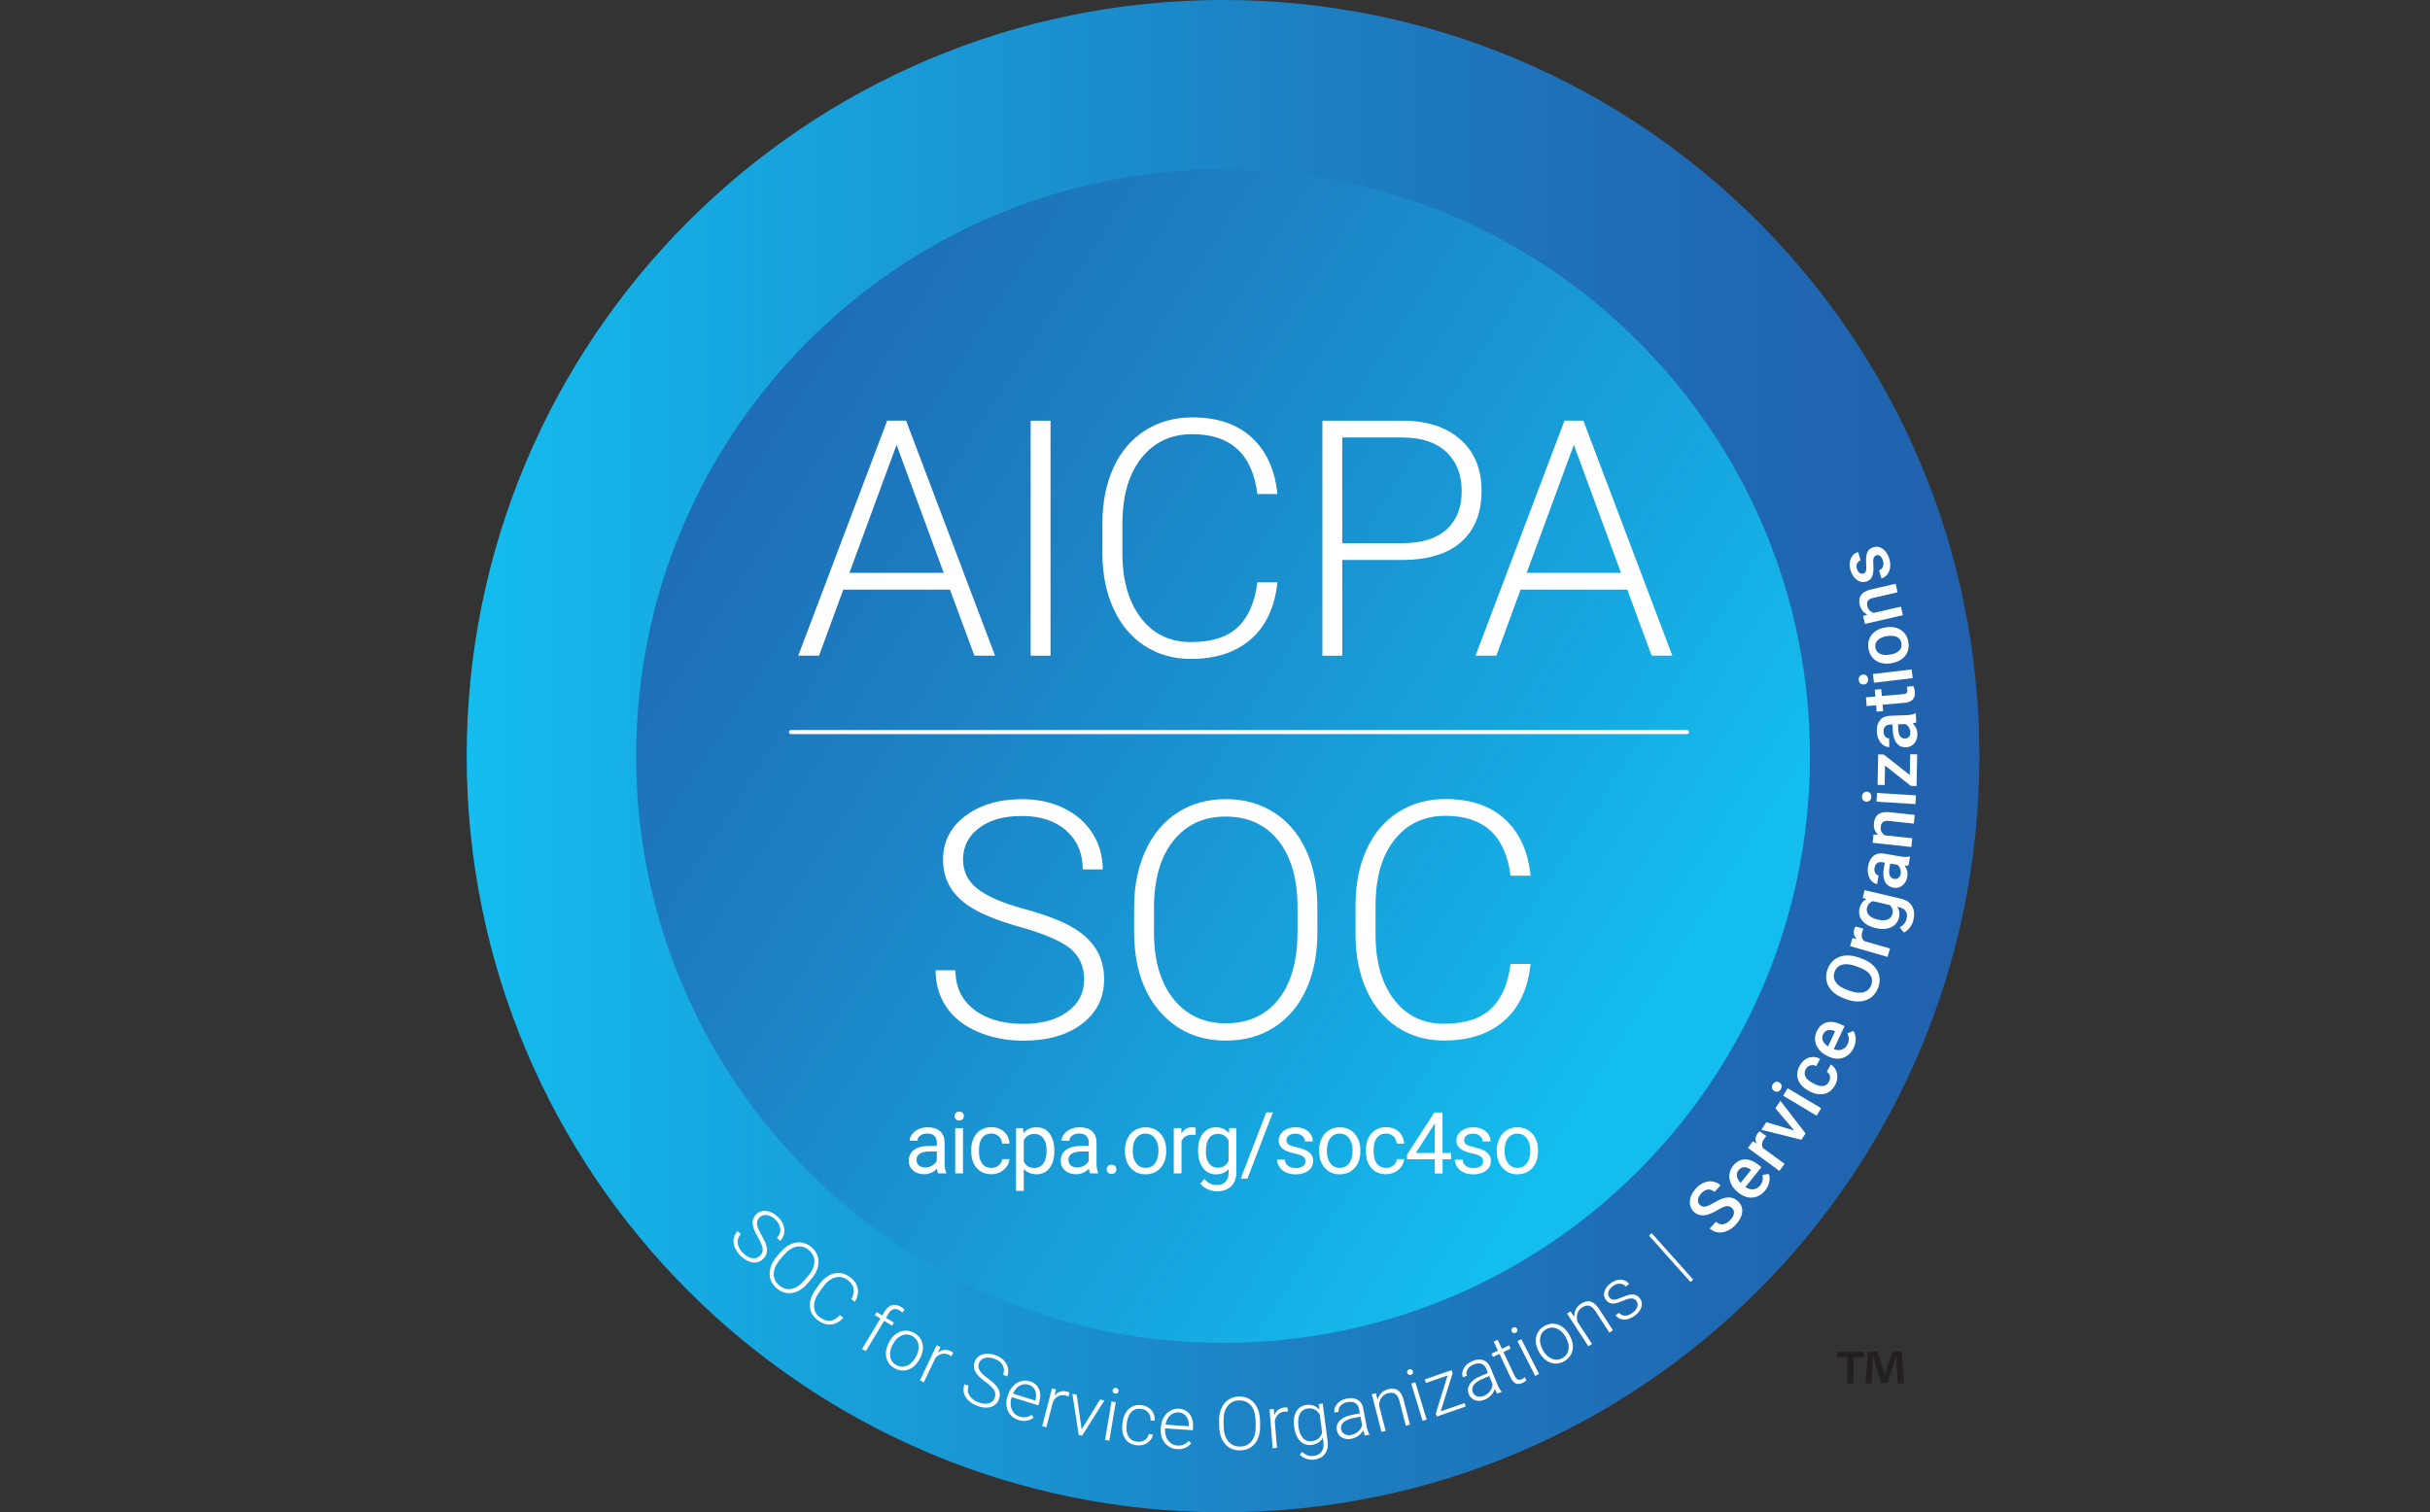 <svg width="151" height="94" viewBox="0 0 151 94" fill="none" xmlns="http://www.w3.org/2000/svg">
<rect x="0" y="0" width="151" height="94" fill="#333333" stroke="none"/>
<g clip-path="url(#clip0_556_1815)">
<path d="M76 94C101.957 94 123 72.957 123 47C123 21.043 101.957 0 76 0C50.043 0 29 21.043 29 47C29 72.957 50.043 94 76 94Z" fill="url(#paint0_linear_556_1815)"/>
<path d="M76 83.471C96.142 83.471 112.471 67.142 112.471 47C112.471 26.858 96.142 10.529 76 10.529C55.858 10.529 39.529 26.858 39.529 47C39.529 67.142 55.858 83.471 76 83.471Z" fill="url(#paint1_linear_556_1815)"/>
<path d="M47.23 78.051C47.356 77.922 47.41 77.774 47.392 77.61C47.373 77.445 47.276 77.214 47.101 76.909C46.923 76.608 46.818 76.363 46.785 76.174C46.737 75.907 46.802 75.681 46.979 75.495C47.152 75.315 47.367 75.242 47.623 75.272C47.879 75.301 48.121 75.428 48.35 75.651C48.507 75.802 48.617 75.967 48.682 76.144C48.746 76.322 48.76 76.5 48.725 76.672C48.69 76.845 48.606 76.998 48.48 77.13L48.28 76.936C48.437 76.775 48.504 76.594 48.49 76.392C48.474 76.19 48.375 75.999 48.191 75.819C48.011 75.646 47.831 75.546 47.647 75.525C47.464 75.503 47.311 75.555 47.184 75.684C47.068 75.802 47.023 75.948 47.044 76.115C47.066 76.282 47.154 76.497 47.311 76.758C47.464 77.02 47.567 77.233 47.615 77.4C47.664 77.567 47.674 77.717 47.645 77.858C47.615 77.998 47.545 78.124 47.432 78.24C47.254 78.426 47.036 78.501 46.78 78.469C46.524 78.437 46.276 78.305 46.034 78.073C45.87 77.914 45.746 77.736 45.665 77.545C45.584 77.354 45.56 77.168 45.59 76.993C45.622 76.818 45.703 76.662 45.835 76.524L46.034 76.715C45.875 76.88 45.81 77.071 45.84 77.287C45.872 77.502 45.988 77.707 46.193 77.906C46.376 78.081 46.562 78.183 46.748 78.21C46.936 78.237 47.095 78.183 47.225 78.051H47.23Z" fill="white"/>
<path d="M50.204 79.751C50.01 79.98 49.802 80.15 49.576 80.257C49.35 80.365 49.126 80.403 48.9 80.373C48.674 80.344 48.464 80.247 48.27 80.085C47.979 79.84 47.831 79.538 47.825 79.18C47.82 78.822 47.968 78.463 48.264 78.111L48.48 77.852C48.671 77.626 48.881 77.456 49.108 77.348C49.334 77.241 49.563 77.2 49.789 77.23C50.015 77.26 50.225 77.354 50.416 77.515C50.608 77.677 50.74 77.866 50.81 78.081C50.88 78.296 50.883 78.523 50.821 78.76C50.759 78.997 50.635 79.228 50.452 79.452L50.201 79.751H50.204ZM50.22 79.304C50.473 79.002 50.602 78.711 50.608 78.426C50.616 78.14 50.5 77.901 50.263 77.701C50.031 77.507 49.776 77.437 49.493 77.491C49.212 77.548 48.943 77.728 48.685 78.033L48.466 78.294C48.219 78.59 48.089 78.881 48.081 79.169C48.073 79.457 48.186 79.7 48.423 79.899C48.663 80.099 48.922 80.171 49.196 80.112C49.474 80.053 49.74 79.872 49.996 79.565L50.217 79.301L50.22 79.304Z" fill="white"/>
<path d="M52.407 81.903C52.175 82.159 51.922 82.302 51.648 82.326C51.373 82.353 51.093 82.264 50.813 82.062C50.616 81.922 50.479 81.747 50.398 81.54C50.317 81.332 50.301 81.109 50.349 80.872C50.398 80.635 50.503 80.397 50.67 80.166L50.918 79.824C51.087 79.59 51.279 79.409 51.491 79.288C51.704 79.167 51.925 79.11 52.149 79.124C52.375 79.137 52.588 79.215 52.79 79.361C53.072 79.565 53.242 79.802 53.296 80.074C53.35 80.346 53.293 80.624 53.126 80.915L52.9 80.753C53.169 80.263 53.086 79.864 52.655 79.552C52.415 79.379 52.159 79.331 51.887 79.409C51.615 79.487 51.365 79.681 51.139 79.999L50.904 80.322C50.683 80.626 50.578 80.92 50.586 81.203C50.594 81.486 50.716 81.709 50.953 81.882C51.187 82.051 51.403 82.121 51.602 82.094C51.801 82.067 51.995 81.952 52.184 81.75L52.41 81.911L52.407 81.903Z" fill="white"/>
<path d="M53.571 83.84L54.707 81.954L54.365 81.747L54.478 81.558L54.82 81.766L54.971 81.515C55.1 81.302 55.251 81.173 55.429 81.125C55.607 81.076 55.79 81.111 55.984 81.227C56.07 81.278 56.146 81.34 56.208 81.408L56.076 81.588C56.022 81.534 55.957 81.486 55.882 81.44C55.755 81.365 55.634 81.343 55.515 81.381C55.397 81.418 55.294 81.507 55.208 81.653L55.052 81.911L55.548 82.21L55.434 82.399L54.939 82.1L53.802 83.985L53.573 83.845L53.571 83.84Z" fill="white"/>
<path d="M55.26 83.403C55.37 83.199 55.507 83.034 55.677 82.913C55.844 82.792 56.027 82.725 56.221 82.711C56.415 82.698 56.604 82.741 56.789 82.841C57.072 82.994 57.25 83.215 57.32 83.511C57.39 83.805 57.336 84.117 57.158 84.446L57.132 84.494C57.021 84.702 56.881 84.866 56.714 84.987C56.547 85.109 56.367 85.176 56.173 85.189C55.979 85.2 55.79 85.157 55.607 85.057C55.324 84.906 55.149 84.683 55.079 84.389C55.009 84.096 55.063 83.783 55.238 83.455L55.262 83.406L55.26 83.403ZM55.462 83.595C55.324 83.851 55.278 84.096 55.322 84.33C55.365 84.564 55.494 84.74 55.709 84.855C55.922 84.969 56.138 84.979 56.358 84.888C56.579 84.796 56.76 84.616 56.905 84.346L56.929 84.3C57.018 84.139 57.067 83.972 57.08 83.805C57.094 83.638 57.064 83.487 56.994 83.352C56.924 83.22 56.819 83.115 56.679 83.04C56.469 82.927 56.254 82.916 56.033 83.01C55.812 83.105 55.629 83.285 55.486 83.552L55.462 83.595Z" fill="white"/>
<path d="M59.119 84.303C59.074 84.268 59.02 84.239 58.963 84.212C58.812 84.139 58.664 84.123 58.519 84.155C58.373 84.19 58.241 84.276 58.12 84.416L57.406 85.919L57.166 85.806L58.203 83.616L58.441 83.729L58.279 84.08C58.529 83.88 58.796 83.851 59.079 83.983C59.146 84.015 59.195 84.05 59.227 84.085L59.117 84.303H59.119Z" fill="white"/>
<path d="M61.805 86.892C61.869 86.722 61.861 86.566 61.781 86.423C61.7 86.28 61.517 86.102 61.236 85.895C60.956 85.688 60.762 85.502 60.657 85.343C60.507 85.117 60.477 84.882 60.568 84.642C60.657 84.411 60.824 84.257 61.072 84.185C61.32 84.112 61.592 84.133 61.891 84.247C62.093 84.325 62.26 84.432 62.389 84.57C62.519 84.71 62.602 84.863 62.637 85.038C62.672 85.211 62.656 85.383 62.591 85.556L62.333 85.456C62.411 85.249 62.406 85.052 62.311 84.871C62.217 84.691 62.05 84.554 61.81 84.465C61.578 84.376 61.371 84.357 61.193 84.408C61.016 84.459 60.894 84.57 60.832 84.737C60.773 84.893 60.787 85.041 60.876 85.187C60.962 85.332 61.129 85.494 61.374 85.671C61.619 85.849 61.797 86.005 61.907 86.14C62.018 86.275 62.088 86.409 62.114 86.55C62.142 86.69 62.128 86.832 62.071 86.986C61.98 87.226 61.81 87.382 61.565 87.455C61.317 87.527 61.037 87.503 60.725 87.385C60.509 87.304 60.326 87.191 60.178 87.045C60.027 86.9 59.933 86.741 59.892 86.568C59.852 86.396 59.865 86.218 59.933 86.04L60.191 86.138C60.111 86.353 60.127 86.552 60.24 86.738C60.353 86.924 60.541 87.067 60.808 87.169C61.045 87.258 61.255 87.279 61.438 87.228C61.622 87.177 61.745 87.067 61.813 86.894L61.805 86.892Z" fill="white"/>
<path d="M63.286 88.265C63.09 88.204 62.928 88.101 62.799 87.956C62.669 87.81 62.589 87.635 62.554 87.436C62.519 87.234 62.535 87.026 62.602 86.811L62.632 86.719C62.702 86.496 62.807 86.31 62.947 86.159C63.087 86.008 63.251 85.906 63.437 85.852C63.623 85.798 63.806 85.798 63.984 85.852C64.264 85.938 64.458 86.105 64.563 86.348C64.668 86.59 64.668 86.878 64.566 87.21L64.52 87.352L62.869 86.841L62.853 86.889C62.772 87.15 62.78 87.393 62.874 87.614C62.971 87.834 63.133 87.98 63.362 88.053C63.499 88.096 63.628 88.106 63.747 88.09C63.865 88.074 63.987 88.023 64.108 87.939L64.229 88.112C63.957 88.325 63.642 88.376 63.284 88.265H63.286ZM63.917 86.07C63.725 86.011 63.539 86.03 63.364 86.132C63.189 86.232 63.049 86.396 62.947 86.625L64.334 87.056L64.342 87.029C64.404 86.805 64.396 86.603 64.321 86.426C64.245 86.248 64.108 86.129 63.917 86.07Z" fill="white"/>
<path d="M66.4 86.803C66.349 86.779 66.29 86.757 66.228 86.744C66.066 86.701 65.918 86.711 65.781 86.773C65.646 86.835 65.533 86.946 65.439 87.105L65.021 88.715L64.763 88.648L65.368 86.302L65.622 86.367L65.53 86.741C65.74 86.499 65.996 86.418 66.298 86.496C66.371 86.515 66.424 86.539 66.462 86.569L66.395 86.803H66.4Z" fill="white"/>
<path d="M67.214 88.85L68.356 86.991L68.625 87.048L67.243 89.235L67.031 89.192L66.637 86.636L66.907 86.692L67.214 88.853V88.85Z" fill="white"/>
<path d="M68.932 89.547L68.668 89.502L69.069 87.112L69.333 87.158L68.932 89.547ZM69.139 86.418C69.147 86.369 69.172 86.329 69.209 86.299C69.247 86.269 69.296 86.261 69.349 86.269C69.406 86.28 69.446 86.304 69.473 86.342C69.5 86.383 69.511 86.426 69.503 86.477C69.495 86.525 69.471 86.566 69.433 86.593C69.395 86.62 69.347 86.63 69.29 86.62C69.234 86.612 69.193 86.587 69.166 86.547C69.139 86.507 69.131 86.463 69.139 86.415V86.418Z" fill="white"/>
<path d="M70.648 89.612C70.834 89.636 70.995 89.604 71.133 89.515C71.27 89.426 71.356 89.3 71.386 89.135L71.642 89.168C71.615 89.313 71.553 89.442 71.453 89.55C71.354 89.661 71.23 89.742 71.082 89.79C70.933 89.838 70.78 89.855 70.618 89.836C70.303 89.795 70.066 89.655 69.91 89.413C69.754 89.171 69.697 88.863 69.746 88.494L69.756 88.414C69.786 88.177 69.853 87.972 69.961 87.799C70.066 87.627 70.204 87.503 70.371 87.422C70.537 87.341 70.726 87.315 70.933 87.341C71.197 87.374 71.405 87.482 71.556 87.659C71.707 87.837 71.771 88.055 71.752 88.314L71.496 88.282C71.507 88.093 71.459 87.931 71.351 87.799C71.24 87.667 71.092 87.592 70.904 87.568C70.664 87.538 70.468 87.6 70.311 87.756C70.158 87.913 70.061 88.147 70.02 88.459L70.01 88.537C69.972 88.844 70.01 89.092 70.117 89.281C70.228 89.469 70.406 89.58 70.645 89.609L70.648 89.612Z" fill="white"/>
<path d="M73.134 90.073C72.929 90.059 72.746 89.995 72.587 89.884C72.428 89.771 72.31 89.623 72.229 89.434C72.148 89.249 72.116 89.041 72.132 88.818L72.137 88.721C72.153 88.489 72.213 88.282 72.315 88.101C72.418 87.921 72.552 87.783 72.722 87.689C72.892 87.595 73.067 87.552 73.255 87.565C73.549 87.584 73.775 87.7 73.934 87.913C74.093 88.125 74.16 88.403 74.136 88.75L74.125 88.901L72.401 88.783V88.834C72.38 89.109 72.442 89.34 72.587 89.534C72.733 89.728 72.924 89.833 73.161 89.849C73.304 89.86 73.433 89.841 73.546 89.798C73.659 89.755 73.764 89.677 73.861 89.569L74.02 89.707C73.805 89.978 73.508 90.1 73.137 90.076L73.134 90.073ZM73.239 87.791C73.037 87.778 72.865 87.84 72.716 87.977C72.568 88.115 72.471 88.308 72.426 88.554L73.875 88.653V88.624C73.885 88.392 73.832 88.198 73.716 88.042C73.6 87.888 73.441 87.802 73.239 87.789V87.791Z" fill="white"/>
<path d="M78.303 88.626C78.311 88.925 78.265 89.192 78.166 89.421C78.069 89.65 77.923 89.828 77.735 89.954C77.546 90.081 77.325 90.148 77.072 90.154C76.692 90.162 76.38 90.035 76.14 89.768C75.9 89.502 75.774 89.138 75.763 88.675L75.755 88.338C75.747 88.042 75.793 87.778 75.892 87.546C75.992 87.315 76.137 87.134 76.326 87.007C76.514 86.881 76.735 86.814 76.986 86.805C77.236 86.8 77.46 86.854 77.654 86.97C77.848 87.086 78.001 87.253 78.112 87.471C78.222 87.689 78.281 87.945 78.295 88.236L78.306 88.626H78.303ZM78.02 88.279C78.009 87.886 77.915 87.581 77.732 87.363C77.549 87.145 77.304 87.04 76.994 87.048C76.692 87.056 76.452 87.172 76.277 87.401C76.102 87.63 76.022 87.942 76.03 88.341L76.038 88.68C76.048 89.065 76.145 89.37 76.329 89.593C76.514 89.814 76.76 89.922 77.067 89.914C77.379 89.906 77.619 89.79 77.788 89.561C77.958 89.332 78.036 89.02 78.028 88.624L78.02 88.279Z" fill="white"/>
<path d="M80.024 87.74C79.968 87.735 79.906 87.735 79.841 87.74C79.674 87.754 79.537 87.81 79.429 87.912C79.321 88.015 79.248 88.158 79.216 88.338L79.351 89.997L79.084 90.019L78.89 87.606L79.151 87.584L79.186 87.966C79.305 87.67 79.52 87.508 79.833 87.484C79.908 87.479 79.968 87.484 80.011 87.5L80.024 87.743V87.74Z" fill="white"/>
<path d="M80.412 88.672C80.364 88.295 80.409 87.988 80.547 87.746C80.684 87.503 80.897 87.366 81.182 87.328C81.508 87.285 81.775 87.385 81.98 87.622L81.947 87.274L82.195 87.242L82.5 89.596C82.54 89.906 82.483 90.162 82.335 90.364C82.184 90.566 81.964 90.687 81.667 90.725C81.5 90.746 81.336 90.73 81.174 90.674C81.013 90.617 80.881 90.533 80.778 90.42L80.908 90.24C81.126 90.447 81.363 90.533 81.624 90.498C81.845 90.469 82.012 90.383 82.117 90.234C82.225 90.086 82.265 89.898 82.241 89.663L82.201 89.362C82.061 89.62 81.829 89.771 81.503 89.814C81.225 89.849 80.986 89.768 80.789 89.569C80.593 89.37 80.469 89.079 80.42 88.702L80.415 88.667L80.412 88.672ZM80.687 88.683C80.727 88.99 80.819 89.224 80.964 89.383C81.11 89.545 81.296 89.609 81.519 89.583C81.845 89.54 82.058 89.364 82.157 89.052L82.012 87.934C81.928 87.789 81.826 87.684 81.697 87.616C81.57 87.552 81.425 87.527 81.26 87.549C81.037 87.579 80.875 87.689 80.773 87.88C80.671 88.072 80.644 88.338 80.687 88.68V88.683Z" fill="white"/>
<path d="M84.819 89.224C84.778 89.154 84.741 89.047 84.706 88.901C84.635 89.038 84.536 89.154 84.407 89.246C84.277 89.338 84.132 89.399 83.97 89.432C83.741 89.475 83.545 89.448 83.378 89.348C83.211 89.249 83.111 89.1 83.073 88.906C83.028 88.675 83.089 88.473 83.256 88.3C83.423 88.128 83.679 88.01 84.024 87.942L84.501 87.851L84.45 87.581C84.417 87.412 84.339 87.288 84.215 87.21C84.091 87.131 83.93 87.113 83.728 87.15C83.545 87.185 83.402 87.261 83.299 87.379C83.197 87.495 83.159 87.622 83.184 87.754L82.92 87.802C82.885 87.614 82.939 87.433 83.089 87.261C83.238 87.088 83.442 86.978 83.698 86.929C83.962 86.878 84.186 86.905 84.364 87.007C84.541 87.11 84.657 87.28 84.706 87.517L84.921 88.642C84.964 88.871 85.023 89.041 85.093 89.146L85.099 89.173L84.819 89.227V89.224ZM83.957 89.195C84.132 89.16 84.283 89.087 84.404 88.977C84.525 88.866 84.606 88.731 84.641 88.578L84.541 88.055L84.07 88.147C83.809 88.201 83.612 88.287 83.483 88.408C83.353 88.529 83.302 88.672 83.335 88.834C83.362 88.968 83.431 89.068 83.547 89.138C83.663 89.208 83.8 89.227 83.959 89.195H83.957Z" fill="white"/>
<path d="M85.492 86.593L85.602 86.991C85.654 86.824 85.734 86.687 85.847 86.576C85.961 86.466 86.095 86.391 86.254 86.35C86.505 86.286 86.712 86.31 86.871 86.42C87.03 86.531 87.146 86.727 87.221 87.01L87.615 88.551L87.356 88.618L86.96 87.078C86.906 86.867 86.82 86.725 86.707 86.644C86.594 86.563 86.44 86.547 86.249 86.598C86.087 86.638 85.958 86.725 85.861 86.857C85.764 86.989 85.707 87.148 85.691 87.333L86.103 88.942L85.845 89.009L85.244 86.663L85.492 86.598V86.593Z" fill="white"/>
<path d="M87.445 85.34C87.431 85.292 87.434 85.246 87.456 85.203C87.477 85.16 87.515 85.13 87.569 85.114C87.623 85.098 87.671 85.1 87.714 85.125C87.757 85.149 87.784 85.184 87.8 85.233C87.814 85.281 87.811 85.327 87.79 85.367C87.768 85.41 87.728 85.44 87.674 85.456C87.62 85.472 87.571 85.469 87.531 85.445C87.49 85.421 87.461 85.386 87.448 85.338L87.445 85.34ZM88.651 88.236L88.396 88.314L87.693 85.995L87.948 85.917L88.651 88.236Z" fill="white"/>
<path d="M89.522 87.727L91.009 87.21L91.084 87.422L89.285 88.047L89.22 87.861L89.953 85.496L88.609 85.962L88.533 85.742L90.198 85.162L90.265 85.354L89.527 87.721L89.522 87.727Z" fill="white"/>
<path d="M93.053 86.625C92.999 86.566 92.94 86.466 92.875 86.331C92.835 86.48 92.759 86.614 92.651 86.73C92.544 86.846 92.412 86.938 92.261 86.999C92.046 87.088 91.846 87.099 91.663 87.034C91.48 86.97 91.35 86.846 91.275 86.663C91.186 86.445 91.205 86.234 91.334 86.032C91.464 85.83 91.69 85.663 92.013 85.529L92.463 85.343L92.358 85.087C92.291 84.928 92.191 84.82 92.054 84.772C91.916 84.723 91.755 84.734 91.566 84.812C91.394 84.882 91.27 84.987 91.192 85.122C91.114 85.257 91.103 85.386 91.154 85.51L90.906 85.61C90.833 85.432 90.852 85.243 90.963 85.044C91.073 84.845 91.251 84.697 91.493 84.597C91.744 84.494 91.965 84.476 92.161 84.54C92.358 84.605 92.503 84.75 92.6 84.971L93.037 86.03C93.126 86.245 93.217 86.399 93.306 86.488L93.317 86.512L93.053 86.622V86.625ZM92.202 86.768C92.366 86.701 92.498 86.598 92.595 86.463C92.692 86.329 92.743 86.183 92.746 86.024L92.544 85.531L92.102 85.715C91.857 85.82 91.682 85.944 91.579 86.089C91.477 86.234 91.456 86.383 91.52 86.536C91.571 86.663 91.66 86.746 91.79 86.792C91.916 86.835 92.056 86.827 92.204 86.765L92.202 86.768Z" fill="white"/>
<path d="M93.064 83.277L93.328 83.837L93.78 83.624L93.874 83.824L93.422 84.037L94.109 85.499C94.165 85.62 94.23 85.701 94.303 85.739C94.375 85.776 94.462 85.774 94.564 85.725C94.604 85.707 94.666 85.669 94.75 85.612L94.852 85.803C94.798 85.857 94.718 85.909 94.61 85.96C94.443 86.038 94.3 86.046 94.179 85.987C94.058 85.925 93.953 85.801 93.864 85.615L93.177 84.152L92.773 84.341L92.678 84.141L93.082 83.953L92.819 83.393L93.061 83.28L93.064 83.277Z" fill="white"/>
<path d="M93.939 82.762C93.918 82.717 93.912 82.671 93.926 82.625C93.939 82.579 93.971 82.544 94.022 82.517C94.074 82.49 94.122 82.488 94.168 82.504C94.214 82.52 94.249 82.55 94.27 82.595C94.292 82.641 94.297 82.684 94.284 82.73C94.27 82.776 94.238 82.811 94.187 82.838C94.136 82.865 94.087 82.868 94.044 82.854C94.001 82.841 93.966 82.808 93.942 82.762H93.939ZM95.636 85.402L95.396 85.523L94.297 83.363L94.537 83.242L95.636 85.402Z" fill="white"/>
<path d="M95.625 84.018C95.512 83.816 95.447 83.611 95.434 83.403C95.421 83.196 95.461 83.008 95.552 82.835C95.644 82.663 95.781 82.525 95.965 82.423C96.245 82.264 96.528 82.234 96.813 82.334C97.099 82.434 97.333 82.644 97.516 82.97L97.543 83.018C97.659 83.223 97.724 83.428 97.737 83.635C97.75 83.843 97.71 84.031 97.618 84.201C97.524 84.371 97.387 84.505 97.204 84.61C96.924 84.769 96.641 84.799 96.355 84.699C96.07 84.602 95.835 84.389 95.652 84.063L95.625 84.018ZM95.894 83.95C96.037 84.204 96.22 84.373 96.441 84.459C96.662 84.546 96.88 84.532 97.093 84.411C97.303 84.292 97.43 84.115 97.468 83.88C97.508 83.646 97.451 83.395 97.301 83.129L97.276 83.083C97.185 82.921 97.072 82.792 96.937 82.692C96.802 82.593 96.659 82.536 96.511 82.523C96.363 82.509 96.218 82.544 96.078 82.622C95.87 82.741 95.746 82.916 95.706 83.156C95.668 83.393 95.722 83.643 95.87 83.907L95.894 83.95Z" fill="white"/>
<path d="M97.591 81.513L97.826 81.855C97.82 81.68 97.853 81.523 97.925 81.383C97.996 81.243 98.1 81.13 98.238 81.039C98.456 80.896 98.658 80.853 98.844 80.907C99.03 80.96 99.202 81.109 99.364 81.354L100.228 82.687L100.005 82.832L99.138 81.496C99.019 81.316 98.892 81.206 98.758 81.165C98.623 81.125 98.475 81.16 98.308 81.267C98.168 81.359 98.074 81.48 98.025 81.637C97.977 81.793 97.971 81.963 98.017 82.143L98.922 83.535L98.698 83.681L97.379 81.65L97.591 81.51V81.513Z" fill="white"/>
<path d="M101.697 80.869C101.618 80.761 101.511 80.707 101.379 80.707C101.244 80.707 101.077 80.75 100.878 80.842C100.678 80.933 100.511 80.99 100.382 81.012C100.253 81.036 100.137 81.028 100.043 80.996C99.946 80.96 99.862 80.896 99.79 80.799C99.676 80.645 99.647 80.47 99.701 80.276C99.754 80.082 99.884 79.91 100.083 79.762C100.301 79.603 100.514 79.528 100.727 79.538C100.937 79.549 101.107 79.641 101.233 79.813L101.018 79.972C100.934 79.859 100.816 79.797 100.665 79.791C100.514 79.786 100.366 79.837 100.22 79.945C100.078 80.05 99.989 80.166 99.948 80.292C99.908 80.419 99.927 80.532 100 80.635C100.072 80.731 100.164 80.78 100.274 80.783C100.385 80.783 100.552 80.737 100.773 80.643C100.994 80.548 101.171 80.492 101.303 80.473C101.435 80.454 101.548 80.462 101.648 80.5C101.745 80.537 101.831 80.605 101.907 80.707C102.028 80.872 102.057 81.052 101.998 81.249C101.939 81.445 101.802 81.623 101.586 81.779C101.36 81.946 101.134 82.027 100.913 82.022C100.689 82.016 100.517 81.927 100.393 81.76L100.608 81.602C100.711 81.723 100.835 81.782 100.985 81.779C101.136 81.779 101.29 81.717 101.451 81.599C101.602 81.488 101.699 81.365 101.742 81.233C101.785 81.098 101.772 80.979 101.697 80.88V80.869Z" fill="white"/>
<path d="M105.214 79.536L105.045 79.686L102.469 76.804L102.639 76.653L105.214 79.536Z" fill="white"/>
<path d="M107.617 75.086C107.512 74.989 107.396 74.951 107.27 74.973C107.146 74.994 106.965 75.075 106.728 75.215C106.491 75.355 106.286 75.449 106.109 75.498C105.772 75.59 105.492 75.536 105.271 75.334C105.077 75.156 104.991 74.93 105.01 74.657C105.028 74.385 105.155 74.121 105.384 73.871C105.538 73.704 105.705 73.583 105.888 73.507C106.068 73.432 106.251 73.41 106.435 73.44C106.618 73.47 106.777 73.548 106.917 73.674L106.534 74.089C106.41 73.973 106.276 73.922 106.13 73.938C105.987 73.952 105.847 74.033 105.715 74.178C105.591 74.316 105.521 74.447 105.511 74.577C105.5 74.706 105.546 74.819 105.651 74.913C105.74 74.994 105.85 75.021 105.982 74.994C106.117 74.967 106.294 74.884 106.523 74.749C106.75 74.614 106.952 74.52 107.127 74.472C107.302 74.423 107.458 74.415 107.598 74.447C107.738 74.48 107.87 74.55 107.994 74.663C108.193 74.846 108.282 75.07 108.261 75.331C108.239 75.592 108.107 75.856 107.865 76.118C107.706 76.293 107.528 76.422 107.329 76.508C107.132 76.594 106.938 76.626 106.75 76.602C106.561 76.578 106.394 76.5 106.243 76.36L106.626 75.942C106.763 76.066 106.909 76.12 107.067 76.099C107.224 76.077 107.38 75.983 107.536 75.813C107.668 75.668 107.741 75.533 107.749 75.404C107.757 75.277 107.714 75.169 107.617 75.08V75.086Z" fill="white"/>
<path d="M109.694 73.987C109.478 74.256 109.217 74.404 108.913 74.434C108.608 74.464 108.317 74.367 108.035 74.14L107.983 74.097C107.795 73.946 107.657 73.774 107.566 73.583C107.477 73.392 107.442 73.195 107.466 72.998C107.49 72.802 107.566 72.621 107.695 72.46C107.903 72.204 108.145 72.072 108.42 72.064C108.694 72.055 108.985 72.171 109.284 72.414L109.454 72.551L108.46 73.782C108.627 73.895 108.791 73.941 108.956 73.925C109.12 73.906 109.257 73.828 109.371 73.691C109.527 73.497 109.575 73.276 109.519 73.028L109.92 72.974C109.971 73.141 109.979 73.311 109.939 73.489C109.899 73.664 109.818 73.831 109.691 73.987H109.694ZM108.037 72.734C107.943 72.85 107.908 72.977 107.932 73.114C107.956 73.251 108.032 73.389 108.161 73.526L108.813 72.718L108.781 72.694C108.633 72.589 108.492 72.54 108.369 72.549C108.242 72.556 108.132 72.618 108.037 72.737V72.734Z" fill="white"/>
<path d="M109.766 70.62C109.715 70.671 109.667 70.728 109.621 70.79C109.475 70.992 109.454 71.183 109.556 71.366L110.895 72.341L110.574 72.78L108.616 71.355L108.921 70.935L109.147 71.083C109.055 70.854 109.077 70.644 109.214 70.456C109.26 70.394 109.306 70.348 109.352 70.318L109.764 70.62H109.766Z" fill="white"/>
<path d="M111.49 70.267L110.324 68.888L110.631 68.419L112.196 70.45L111.938 70.846L109.449 70.224L109.758 69.752L111.493 70.27L111.49 70.267Z" fill="white"/>
<path d="M110.251 67.813C110.179 67.77 110.133 67.711 110.114 67.638C110.092 67.565 110.109 67.484 110.16 67.401C110.211 67.317 110.273 67.266 110.348 67.248C110.424 67.229 110.497 67.242 110.569 67.285C110.639 67.328 110.685 67.385 110.704 67.46C110.723 67.533 110.707 67.614 110.658 67.697C110.607 67.781 110.545 67.832 110.472 67.851C110.4 67.867 110.327 67.856 110.257 67.813H110.251ZM113.166 68.885L112.886 69.351L110.806 68.107L111.086 67.641L113.166 68.885Z" fill="white"/>
<path d="M113.651 67.234C113.715 67.115 113.734 66.997 113.707 66.881C113.68 66.765 113.618 66.677 113.519 66.615L113.764 66.165C113.893 66.243 113.995 66.35 114.068 66.491C114.141 66.631 114.176 66.784 114.17 66.954C114.165 67.124 114.122 67.285 114.038 67.439C113.877 67.738 113.653 67.921 113.365 67.991C113.077 68.061 112.764 68.004 112.425 67.821L112.376 67.794C112.053 67.619 111.84 67.393 111.738 67.113C111.636 66.835 111.668 66.544 111.83 66.246C111.967 65.992 112.153 65.825 112.387 65.747C112.622 65.666 112.861 65.688 113.104 65.812L112.859 66.262C112.735 66.2 112.611 66.189 112.49 66.224C112.368 66.259 112.274 66.337 112.209 66.458C112.126 66.615 112.118 66.763 112.185 66.908C112.253 67.054 112.398 67.188 112.627 67.312L112.705 67.353C112.937 67.477 113.131 67.53 113.29 67.506C113.448 67.482 113.57 67.393 113.656 67.237L113.651 67.234Z" fill="white"/>
<path d="M115.191 65.122C115.046 65.435 114.828 65.642 114.542 65.745C114.257 65.847 113.947 65.823 113.621 65.669L113.559 65.639C113.341 65.537 113.163 65.402 113.031 65.238C112.899 65.074 112.818 64.891 112.794 64.694C112.77 64.497 112.799 64.303 112.888 64.115C113.028 63.816 113.23 63.63 113.497 63.555C113.764 63.479 114.071 63.525 114.421 63.687L114.62 63.778L113.952 65.214C114.141 65.284 114.313 65.289 114.467 65.233C114.623 65.176 114.736 65.066 114.811 64.907C114.917 64.681 114.911 64.454 114.795 64.228L115.172 64.08C115.261 64.228 115.31 64.395 115.312 64.576C115.315 64.756 115.275 64.936 115.191 65.12V65.122ZM113.284 64.303C113.222 64.438 113.217 64.57 113.273 64.697C113.33 64.823 113.438 64.939 113.594 65.041L114.033 64.101L113.995 64.085C113.826 64.018 113.68 64.004 113.559 64.042C113.438 64.08 113.346 64.166 113.282 64.303H113.284Z" fill="white"/>
<path d="M115.665 59.574C115.967 59.681 116.212 59.824 116.403 60.01C116.595 60.196 116.716 60.406 116.77 60.64C116.824 60.875 116.805 61.12 116.716 61.373C116.627 61.621 116.49 61.823 116.298 61.974C116.107 62.124 115.881 62.216 115.62 62.243C115.356 62.27 115.078 62.232 114.785 62.13L114.612 62.068C114.313 61.963 114.065 61.815 113.874 61.629C113.683 61.44 113.559 61.23 113.505 60.993C113.451 60.756 113.47 60.514 113.559 60.263C113.648 60.013 113.785 59.811 113.974 59.66C114.162 59.509 114.389 59.42 114.653 59.396C114.917 59.369 115.197 59.409 115.498 59.514L115.668 59.574H115.665ZM115.315 60.05C114.976 59.929 114.69 59.902 114.464 59.967C114.238 60.032 114.082 60.182 113.998 60.419C113.917 60.651 113.944 60.864 114.079 61.058C114.214 61.252 114.445 61.408 114.777 61.529L114.954 61.591C115.291 61.71 115.577 61.736 115.808 61.669C116.04 61.602 116.196 61.454 116.28 61.219C116.363 60.982 116.336 60.77 116.201 60.578C116.067 60.387 115.824 60.231 115.48 60.11L115.318 60.053L115.315 60.05Z" fill="white"/>
<path d="M115.795 57.728C115.762 57.793 115.738 57.863 115.717 57.936C115.647 58.176 115.692 58.364 115.851 58.499L117.443 58.957L117.292 59.479L114.965 58.809L115.108 58.31L115.372 58.372C115.205 58.186 115.156 57.984 115.221 57.761C115.243 57.685 115.269 57.626 115.304 57.586L115.795 57.728Z" fill="white"/>
<path d="M116.535 57.683C116.169 57.596 115.897 57.443 115.719 57.219C115.541 56.996 115.485 56.743 115.552 56.457C115.614 56.188 115.76 55.999 115.983 55.889L115.751 55.808L115.865 55.331L118.151 55.867C118.461 55.94 118.682 56.093 118.817 56.328C118.951 56.562 118.978 56.842 118.903 57.171C118.863 57.343 118.787 57.505 118.677 57.653C118.566 57.801 118.442 57.904 118.305 57.963L118.046 57.637C118.278 57.518 118.421 57.341 118.477 57.103C118.518 56.928 118.504 56.778 118.432 56.654C118.359 56.53 118.232 56.446 118.046 56.403L117.887 56.365C118.022 56.557 118.06 56.78 118.001 57.036C117.936 57.311 117.774 57.513 117.513 57.637C117.252 57.761 116.929 57.777 116.541 57.685L116.535 57.683ZM116.705 57.166C116.942 57.222 117.139 57.217 117.298 57.152C117.457 57.087 117.556 56.969 117.597 56.797C117.648 56.584 117.591 56.403 117.432 56.258L116.395 56.015C116.193 56.075 116.067 56.209 116.015 56.422C115.975 56.597 116.013 56.748 116.129 56.877C116.244 57.007 116.436 57.103 116.705 57.166Z" fill="white"/>
<path d="M118.593 53.788C118.545 53.804 118.467 53.812 118.359 53.812C118.507 54.014 118.561 54.238 118.521 54.485C118.48 54.725 118.378 54.908 118.216 55.038C118.055 55.167 117.871 55.213 117.669 55.178C117.416 55.135 117.236 55.008 117.131 54.795C117.026 54.582 117.004 54.302 117.063 53.949L117.12 53.621L116.964 53.594C116.84 53.572 116.735 53.591 116.649 53.648C116.562 53.704 116.508 53.804 116.484 53.944C116.463 54.065 116.476 54.17 116.525 54.259C116.573 54.348 116.643 54.399 116.737 54.415L116.646 54.951C116.514 54.93 116.401 54.865 116.301 54.76C116.201 54.655 116.131 54.52 116.094 54.361C116.053 54.2 116.051 54.03 116.083 53.844C116.131 53.564 116.239 53.354 116.406 53.211C116.576 53.069 116.786 53.017 117.042 53.055L118.119 53.238C118.335 53.276 118.51 53.273 118.65 53.236L118.688 53.241L118.596 53.788H118.593ZM118.106 54.31C118.125 54.205 118.114 54.1 118.079 53.998C118.044 53.895 117.987 53.815 117.906 53.753L117.457 53.677L117.408 53.966C117.376 54.165 117.384 54.318 117.435 54.431C117.486 54.545 117.578 54.609 117.704 54.631C117.807 54.647 117.896 54.628 117.968 54.569C118.041 54.51 118.087 54.423 118.106 54.31Z" fill="white"/>
<path d="M116.414 51.878L116.694 51.892C116.498 51.69 116.417 51.444 116.447 51.156C116.5 50.655 116.816 50.429 117.389 50.483L118.981 50.652L118.925 51.194L117.365 51.027C117.212 51.011 117.096 51.032 117.015 51.089C116.934 51.148 116.886 51.25 116.869 51.401C116.845 51.619 116.926 51.792 117.115 51.921L118.828 52.104L118.771 52.646L116.363 52.387L116.417 51.878H116.414Z" fill="white"/>
<path d="M115.975 49.826C115.892 49.82 115.824 49.791 115.773 49.734C115.722 49.677 115.698 49.599 115.706 49.502C115.711 49.405 115.744 49.33 115.803 49.279C115.862 49.228 115.932 49.206 116.016 49.211C116.096 49.217 116.164 49.246 116.215 49.306C116.266 49.362 116.288 49.44 116.282 49.54C116.277 49.637 116.245 49.712 116.185 49.761C116.126 49.809 116.059 49.834 115.975 49.828V49.826ZM119.057 49.438L119.024 49.982L116.606 49.831L116.638 49.287L119.057 49.438Z" fill="white"/>
<path d="M118.674 48.172L118.701 46.882L119.135 46.89L119.094 48.856L118.739 48.848L117.136 47.587L117.112 48.794L116.673 48.786L116.711 46.89L117.055 46.898L118.674 48.174V48.172Z" fill="white"/>
<path d="M119.075 44.899C119.03 44.923 118.954 44.947 118.852 44.969C119.038 45.136 119.137 45.343 119.145 45.594C119.153 45.836 119.092 46.038 118.96 46.197C118.828 46.356 118.658 46.44 118.453 46.448C118.195 46.459 117.993 46.37 117.85 46.181C117.704 45.995 117.626 45.723 117.613 45.368L117.599 45.034L117.44 45.039C117.314 45.044 117.217 45.082 117.144 45.155C117.071 45.228 117.039 45.335 117.042 45.478C117.047 45.602 117.082 45.702 117.147 45.78C117.211 45.858 117.292 45.893 117.387 45.89L117.405 46.434C117.273 46.44 117.147 46.399 117.028 46.316C116.91 46.232 116.815 46.117 116.743 45.966C116.673 45.818 116.632 45.648 116.627 45.462C116.616 45.179 116.678 44.95 116.815 44.775C116.953 44.6 117.149 44.508 117.405 44.492L118.496 44.452C118.714 44.444 118.887 44.406 119.013 44.341H119.051L119.073 44.894L119.075 44.899ZM118.706 45.51C118.704 45.403 118.674 45.303 118.617 45.212C118.561 45.12 118.488 45.05 118.399 45.007L117.944 45.023L117.955 45.316C117.963 45.519 118.003 45.667 118.076 45.766C118.149 45.866 118.251 45.912 118.38 45.906C118.485 45.904 118.566 45.866 118.626 45.793C118.685 45.721 118.712 45.629 118.709 45.51H118.706Z" fill="white"/>
<path d="M115.948 43.347L116.535 43.296L116.5 42.871L116.902 42.836L116.937 43.261L118.284 43.145C118.375 43.137 118.44 43.113 118.478 43.073C118.515 43.032 118.531 42.965 118.523 42.873C118.518 42.812 118.504 42.75 118.486 42.685L118.906 42.65C118.952 42.771 118.979 42.887 118.987 43.003C119.022 43.42 118.809 43.647 118.351 43.687L116.983 43.803L117.018 44.199L116.616 44.234L116.581 43.838L115.994 43.889L115.948 43.347Z" fill="white"/>
<path d="M115.827 42.542C115.743 42.553 115.671 42.534 115.611 42.488C115.552 42.443 115.514 42.37 115.504 42.273C115.493 42.176 115.512 42.095 115.56 42.036C115.609 41.977 115.673 41.941 115.757 41.931C115.838 41.92 115.91 41.939 115.97 41.987C116.029 42.036 116.067 42.106 116.077 42.205C116.088 42.305 116.072 42.38 116.024 42.44C115.975 42.499 115.91 42.534 115.83 42.542H115.827ZM118.79 41.61L118.854 42.152L116.449 42.437L116.384 41.896L118.79 41.61Z" fill="white"/>
<path d="M117.51 41.23C117.276 41.268 117.058 41.257 116.853 41.195C116.651 41.133 116.484 41.028 116.355 40.875C116.226 40.724 116.145 40.538 116.107 40.32C116.053 39.997 116.115 39.719 116.287 39.482C116.463 39.248 116.718 39.092 117.061 39.019L117.187 38.995C117.424 38.957 117.64 38.965 117.842 39.027C118.041 39.086 118.208 39.194 118.337 39.345C118.467 39.496 118.55 39.684 118.585 39.905C118.642 40.242 118.574 40.53 118.383 40.77C118.192 41.01 117.909 41.16 117.535 41.222L117.508 41.228L117.51 41.23ZM117.467 40.686C117.712 40.646 117.898 40.562 118.019 40.438C118.141 40.315 118.189 40.161 118.157 39.981C118.124 39.8 118.033 39.671 117.874 39.593C117.715 39.515 117.5 39.498 117.228 39.544C116.985 39.585 116.802 39.668 116.678 39.795C116.554 39.921 116.506 40.075 116.535 40.253C116.565 40.428 116.656 40.554 116.813 40.635C116.969 40.716 117.184 40.732 117.462 40.686H117.467Z" fill="white"/>
<path d="M115.768 38.284L116.037 38.206C115.787 38.079 115.628 37.874 115.563 37.591C115.45 37.101 115.673 36.786 116.234 36.646L117.793 36.285L117.914 36.816L116.384 37.169C116.234 37.203 116.131 37.26 116.075 37.343C116.018 37.424 116.007 37.54 116.04 37.686C116.088 37.898 116.223 38.036 116.441 38.095L118.122 37.707L118.246 38.238L115.886 38.782L115.77 38.284H115.768Z" fill="white"/>
<path d="M116.603 34.515C116.508 34.542 116.449 34.602 116.425 34.693C116.398 34.785 116.393 34.925 116.409 35.113C116.425 35.302 116.42 35.464 116.398 35.601C116.35 35.9 116.204 36.083 115.967 36.153C115.768 36.212 115.574 36.177 115.391 36.048C115.207 35.919 115.075 35.725 114.997 35.464C114.917 35.186 114.917 34.941 115.005 34.728C115.092 34.515 115.245 34.378 115.463 34.313L115.617 34.836C115.517 34.865 115.445 34.927 115.399 35.022C115.353 35.116 115.35 35.224 115.385 35.348C115.42 35.464 115.474 35.547 115.547 35.603C115.622 35.66 115.703 35.676 115.792 35.649C115.873 35.625 115.924 35.574 115.948 35.493C115.972 35.412 115.978 35.264 115.962 35.046C115.946 34.828 115.954 34.653 115.981 34.515C116.007 34.381 116.059 34.273 116.129 34.189C116.199 34.106 116.296 34.047 116.422 34.012C116.632 33.95 116.826 33.987 117.007 34.122C117.187 34.257 117.319 34.464 117.403 34.744C117.459 34.935 117.475 35.113 117.449 35.283C117.424 35.453 117.362 35.595 117.268 35.714C117.171 35.833 117.055 35.913 116.915 35.954L116.764 35.447C116.886 35.404 116.966 35.329 117.007 35.224C117.047 35.119 117.047 34.995 117.007 34.852C116.966 34.715 116.91 34.618 116.837 34.561C116.764 34.505 116.684 34.488 116.6 34.515H116.603Z" fill="white"/>
<path d="M59.033 36.651H52.401L50.896 40.754H49.603L55.13 26.146H56.304L61.832 40.754H60.547L59.033 36.651ZM52.784 35.609H58.642L55.712 27.652L52.781 35.609H52.784Z" fill="white"/>
<path d="M65.279 40.756H64.046V26.149H65.279V40.756Z" fill="white"/>
<path d="M79.38 36.202C79.213 37.739 78.663 38.917 77.729 39.733C76.794 40.549 75.552 40.956 74.001 40.956C72.918 40.956 71.959 40.684 71.127 40.142C70.295 39.601 69.651 38.833 69.196 37.839C68.74 36.845 68.509 35.711 68.503 34.432V32.535C68.503 31.237 68.73 30.087 69.185 29.085C69.64 28.083 70.295 27.307 71.146 26.763C72 26.219 72.98 25.944 74.09 25.944C75.655 25.944 76.891 26.365 77.796 27.208C78.701 28.051 79.229 29.217 79.377 30.709H78.133C77.826 28.229 76.476 26.987 74.09 26.987C72.765 26.987 71.712 27.482 70.925 28.474C70.138 29.465 69.745 30.833 69.745 32.581V34.37C69.745 36.056 70.128 37.403 70.893 38.405C71.658 39.41 72.695 39.91 73.998 39.91C75.302 39.91 76.261 39.601 76.918 38.981C77.573 38.362 77.979 37.435 78.133 36.196H79.377L79.38 36.202Z" fill="white"/>
<path d="M83.407 34.806V40.756H82.173V26.149H87.148C88.668 26.149 89.866 26.537 90.744 27.313C91.625 28.088 92.064 29.155 92.064 30.513C92.064 31.87 91.641 32.942 90.795 33.688C89.95 34.434 88.724 34.806 87.119 34.806H83.407ZM83.407 33.764H87.148C88.344 33.764 89.257 33.478 89.888 32.91C90.515 32.342 90.831 31.547 90.831 30.529C90.831 29.511 90.518 28.711 89.893 28.113C89.268 27.512 88.379 27.208 87.229 27.194H83.407V33.767V33.764Z" fill="white"/>
<path d="M101.12 36.651H94.488L92.983 40.754H91.69L97.217 26.146H98.391L103.918 40.754H102.634L101.12 36.651ZM94.871 35.609H100.729L97.799 27.652L94.868 35.609H94.871Z" fill="white"/>
<path d="M67.37 60.888C67.37 60.08 67.084 59.439 66.516 58.968C65.947 58.496 64.908 58.049 63.397 57.623C61.885 57.198 60.781 56.734 60.086 56.233C59.095 55.525 58.602 54.596 58.602 53.446C58.602 52.295 59.063 51.42 59.981 50.722C60.9 50.025 62.077 49.675 63.507 49.675C64.477 49.675 65.344 49.863 66.112 50.238C66.877 50.612 67.472 51.135 67.892 51.803C68.312 52.471 68.525 53.217 68.525 54.041H67.281C67.281 53.042 66.939 52.239 66.257 51.63C65.576 51.022 64.66 50.72 63.507 50.72C62.354 50.72 61.5 50.97 60.838 51.469C60.175 51.967 59.844 52.619 59.844 53.424C59.844 54.167 60.14 54.774 60.735 55.242C61.331 55.711 62.284 56.126 63.593 56.484C64.905 56.842 65.896 57.214 66.572 57.599C67.248 57.984 67.757 58.442 68.097 58.978C68.439 59.514 68.609 60.145 68.609 60.874C68.609 62.025 68.148 62.949 67.23 63.644C66.311 64.338 65.099 64.686 63.593 64.686C62.564 64.686 61.619 64.503 60.76 64.134C59.9 63.765 59.248 63.25 58.804 62.588C58.36 61.925 58.136 61.165 58.136 60.312H59.37C59.37 61.34 59.755 62.154 60.523 62.749C61.29 63.344 62.314 63.641 63.593 63.641C64.73 63.641 65.643 63.39 66.332 62.889C67.022 62.388 67.367 61.723 67.367 60.893L67.37 60.888Z" fill="white"/>
<path d="M81.861 57.968C81.861 59.312 81.629 60.492 81.163 61.51C80.697 62.526 80.035 63.31 79.173 63.859C78.311 64.409 77.314 64.681 76.183 64.681C74.478 64.681 73.099 64.069 72.051 62.849C71.001 61.629 70.475 59.98 70.475 57.909V56.403C70.475 55.073 70.712 53.893 71.184 52.867C71.655 51.84 72.323 51.051 73.185 50.499C74.047 49.947 75.041 49.672 76.164 49.672C77.287 49.672 78.279 49.944 79.138 50.486C79.997 51.027 80.66 51.792 81.128 52.783C81.597 53.774 81.84 54.919 81.861 56.225V57.971V57.968ZM80.627 56.384C80.627 54.626 80.229 53.246 79.434 52.25C78.637 51.253 77.549 50.755 76.164 50.755C74.78 50.755 73.724 51.256 72.918 52.255C72.113 53.255 71.709 54.653 71.709 56.444V57.968C71.709 59.7 72.11 61.074 72.913 62.087C73.716 63.099 74.807 63.606 76.183 63.606C77.559 63.606 78.672 63.105 79.453 62.106C80.237 61.106 80.627 59.714 80.627 57.928V56.382V56.384Z" fill="white"/>
<path d="M95.111 59.924C94.944 61.462 94.394 62.639 93.46 63.455C92.525 64.271 91.283 64.678 89.732 64.678C88.649 64.678 87.69 64.406 86.858 63.864C86.025 63.323 85.382 62.555 84.926 61.561C84.471 60.568 84.24 59.434 84.234 58.154V56.258C84.234 54.959 84.46 53.809 84.916 52.807C85.371 51.805 86.025 51.03 86.876 50.486C87.73 49.941 88.711 49.667 89.821 49.667C91.385 49.667 92.622 50.087 93.527 50.93C94.432 51.773 94.96 52.939 95.108 54.431H93.864C93.557 51.951 92.207 50.709 89.821 50.709C88.495 50.709 87.442 51.205 86.656 52.196C85.869 53.187 85.476 54.555 85.476 56.304V58.092C85.476 59.778 85.858 61.125 86.623 62.127C87.388 63.132 88.425 63.633 89.729 63.633C91.033 63.633 91.992 63.323 92.649 62.703C93.303 62.084 93.71 61.157 93.864 59.918H95.108L95.111 59.924Z" fill="white"/>
<path d="M104.829 45.629H49.151C49.081 45.629 49.024 45.572 49.024 45.502C49.024 45.432 49.081 45.376 49.151 45.376H104.826C104.897 45.376 104.953 45.432 104.953 45.502C104.953 45.572 104.897 45.629 104.826 45.629H104.829Z" fill="white"/>
<path d="M58.292 72.936C58.266 72.88 58.241 72.783 58.225 72.64C58.002 72.872 57.735 72.988 57.422 72.988C57.145 72.988 56.916 72.909 56.738 72.753C56.561 72.597 56.472 72.398 56.472 72.155C56.472 71.862 56.582 71.635 56.806 71.471C57.029 71.309 57.342 71.229 57.746 71.229H58.214V71.008C58.214 70.841 58.163 70.706 58.064 70.606C57.964 70.507 57.816 70.456 57.619 70.456C57.447 70.456 57.304 70.499 57.188 70.585C57.072 70.671 57.013 70.776 57.013 70.9H56.528C56.528 70.76 56.579 70.623 56.679 70.493C56.779 70.361 56.913 70.259 57.086 70.184C57.255 70.108 57.444 70.068 57.649 70.068C57.975 70.068 58.228 70.149 58.411 70.31C58.594 70.472 58.691 70.695 58.697 70.981V72.276C58.697 72.535 58.729 72.74 58.796 72.893V72.934H58.29L58.292 72.936ZM57.492 72.57C57.643 72.57 57.786 72.53 57.921 72.454C58.056 72.376 58.155 72.274 58.214 72.15V71.571H57.837C57.247 71.571 56.951 71.743 56.951 72.088C56.951 72.239 57.002 72.357 57.102 72.441C57.202 72.527 57.331 72.567 57.49 72.567L57.492 72.57Z" fill="white"/>
<path d="M59.322 69.373C59.322 69.295 59.346 69.227 59.394 69.176C59.443 69.125 59.513 69.095 59.607 69.095C59.701 69.095 59.771 69.122 59.82 69.176C59.868 69.23 59.893 69.295 59.893 69.373C59.893 69.451 59.868 69.516 59.82 69.567C59.771 69.618 59.701 69.645 59.607 69.645C59.513 69.645 59.443 69.618 59.394 69.567C59.346 69.516 59.322 69.448 59.322 69.373ZM59.841 72.936H59.359V70.119H59.841V72.936Z" fill="white"/>
<path d="M61.608 72.597C61.781 72.597 61.929 72.546 62.058 72.441C62.188 72.336 62.258 72.206 62.271 72.05H62.726C62.718 72.212 62.662 72.365 62.559 72.511C62.457 72.656 62.32 72.772 62.15 72.858C61.98 72.944 61.797 72.987 61.608 72.987C61.226 72.987 60.919 72.858 60.693 72.602C60.466 72.347 60.353 71.996 60.353 71.552V71.471C60.353 71.196 60.404 70.954 60.504 70.738C60.604 70.526 60.749 70.359 60.938 70.24C61.126 70.122 61.35 70.062 61.606 70.062C61.921 70.062 62.185 70.157 62.392 70.345C62.602 70.534 62.713 70.779 62.726 71.083H62.271C62.258 70.9 62.188 70.752 62.064 70.633C61.94 70.517 61.786 70.458 61.603 70.458C61.358 70.458 61.169 70.547 61.035 70.722C60.9 70.897 60.833 71.153 60.833 71.487V71.579C60.833 71.905 60.9 72.153 61.032 72.328C61.167 72.503 61.358 72.592 61.606 72.592L61.608 72.597Z" fill="white"/>
<path d="M65.517 71.56C65.517 71.988 65.42 72.333 65.223 72.597C65.027 72.858 64.763 72.99 64.426 72.99C64.089 72.99 63.815 72.882 63.618 72.664V74.022H63.136V70.122H63.575L63.599 70.434C63.796 70.192 64.068 70.07 64.415 70.07C64.763 70.07 65.021 70.197 65.218 70.453C65.415 70.709 65.514 71.064 65.514 71.517V71.56H65.517ZM65.035 71.506C65.035 71.188 64.967 70.938 64.833 70.755C64.698 70.571 64.512 70.48 64.275 70.48C63.984 70.48 63.766 70.609 63.618 70.868V72.215C63.763 72.47 63.981 72.6 64.281 72.6C64.512 72.6 64.695 72.508 64.83 72.325C64.967 72.142 65.035 71.87 65.035 71.509V71.506Z" fill="white"/>
<path d="M67.734 72.936C67.707 72.88 67.683 72.783 67.666 72.64C67.443 72.872 67.176 72.988 66.864 72.988C66.586 72.988 66.357 72.909 66.18 72.753C66.002 72.597 65.913 72.398 65.913 72.155C65.913 71.862 66.023 71.635 66.247 71.471C66.47 71.309 66.783 71.229 67.187 71.229H67.656V71.008C67.656 70.841 67.604 70.706 67.505 70.606C67.405 70.507 67.257 70.456 67.06 70.456C66.888 70.456 66.745 70.499 66.629 70.585C66.513 70.671 66.454 70.776 66.454 70.9H65.969C65.969 70.76 66.021 70.623 66.12 70.493C66.22 70.361 66.355 70.259 66.527 70.184C66.697 70.108 66.885 70.068 67.09 70.068C67.416 70.068 67.669 70.149 67.852 70.31C68.035 70.472 68.132 70.695 68.138 70.981V72.276C68.138 72.535 68.17 72.74 68.237 72.893V72.934H67.731L67.734 72.936ZM66.934 72.57C67.085 72.57 67.227 72.53 67.362 72.454C67.497 72.376 67.596 72.274 67.656 72.15V71.571H67.278C66.689 71.571 66.392 71.743 66.392 72.088C66.392 72.239 66.444 72.357 66.543 72.441C66.643 72.527 66.772 72.567 66.931 72.567L66.934 72.57Z" fill="white"/>
<path d="M68.77 72.686C68.77 72.602 68.795 72.532 68.846 72.478C68.897 72.425 68.97 72.395 69.07 72.395C69.169 72.395 69.245 72.422 69.296 72.478C69.347 72.535 69.374 72.602 69.374 72.686C69.374 72.769 69.347 72.831 69.296 72.885C69.245 72.939 69.169 72.966 69.07 72.966C68.97 72.966 68.897 72.939 68.846 72.885C68.795 72.831 68.77 72.764 68.77 72.686Z" fill="white"/>
<path d="M69.904 71.503C69.904 71.229 69.958 70.978 70.066 70.76C70.174 70.542 70.325 70.369 70.519 70.251C70.713 70.132 70.933 70.07 71.181 70.07C71.564 70.07 71.876 70.202 72.113 70.469C72.35 70.736 72.469 71.089 72.469 71.528V71.563C72.469 71.837 72.418 72.082 72.313 72.301C72.207 72.519 72.057 72.689 71.863 72.81C71.666 72.931 71.443 72.993 71.189 72.993C70.807 72.993 70.497 72.861 70.26 72.594C70.023 72.328 69.904 71.978 69.904 71.541V71.506V71.503ZM70.389 71.56C70.389 71.872 70.462 72.123 70.608 72.311C70.753 72.5 70.947 72.594 71.189 72.594C71.432 72.594 71.628 72.497 71.771 72.306C71.914 72.115 71.987 71.846 71.987 71.501C71.987 71.191 71.914 70.941 71.766 70.749C71.62 70.558 71.424 70.461 71.181 70.461C70.939 70.461 70.753 70.555 70.605 70.744C70.457 70.932 70.387 71.204 70.387 71.557L70.389 71.56Z" fill="white"/>
<path d="M74.3 70.553C74.228 70.542 74.15 70.534 74.063 70.534C73.748 70.534 73.533 70.668 73.42 70.938V72.936H72.938V70.119H73.406L73.414 70.445C73.573 70.194 73.797 70.068 74.085 70.068C74.179 70.068 74.249 70.079 74.298 70.106V70.553H74.3Z" fill="white"/>
<path d="M74.446 71.506C74.446 71.067 74.548 70.717 74.75 70.458C74.952 70.2 75.222 70.07 75.558 70.07C75.895 70.07 76.17 70.192 76.364 70.434L76.388 70.122H76.827V72.872C76.827 73.235 76.719 73.524 76.504 73.734C76.288 73.944 75.998 74.049 75.634 74.049C75.432 74.049 75.233 74.006 75.039 73.919C74.845 73.833 74.697 73.715 74.594 73.564L74.845 73.276C75.052 73.532 75.303 73.658 75.602 73.658C75.836 73.658 76.019 73.591 76.148 73.462C76.28 73.33 76.345 73.144 76.345 72.904V72.662C76.151 72.885 75.89 72.996 75.556 72.996C75.222 72.996 74.96 72.864 74.756 72.597C74.551 72.33 74.449 71.969 74.449 71.511L74.446 71.506ZM74.931 71.56C74.931 71.878 74.996 72.128 75.127 72.309C75.257 72.489 75.44 72.581 75.674 72.581C75.979 72.581 76.202 72.444 76.342 72.166V70.881C76.194 70.612 75.973 70.477 75.68 70.477C75.445 70.477 75.262 70.569 75.13 70.752C74.998 70.935 74.934 71.204 74.934 71.563L74.931 71.56Z" fill="white"/>
<path d="M77.514 73.262H77.099L78.683 69.147H79.095L77.514 73.262Z" fill="white"/>
<path d="M81.121 72.19C81.121 72.061 81.072 71.959 80.973 71.886C80.876 71.813 80.703 71.751 80.461 71.7C80.216 71.649 80.024 71.584 79.879 71.511C79.736 71.439 79.631 71.353 79.561 71.25C79.494 71.151 79.459 71.029 79.459 70.892C79.459 70.66 79.556 70.466 79.752 70.308C79.949 70.149 80.197 70.068 80.501 70.068C80.822 70.068 81.08 70.151 81.277 70.316C81.476 70.48 81.576 70.693 81.576 70.948H81.091C81.091 70.817 81.034 70.703 80.924 70.606C80.814 70.51 80.671 70.464 80.501 70.464C80.332 70.464 80.189 70.501 80.089 70.579C79.989 70.655 79.941 70.755 79.941 70.879C79.941 70.994 79.987 71.083 80.078 71.142C80.17 71.202 80.337 71.258 80.577 71.312C80.816 71.366 81.013 71.431 81.161 71.506C81.309 71.582 81.42 71.67 81.492 71.775C81.565 71.88 81.6 72.007 81.6 72.161C81.6 72.411 81.501 72.613 81.299 72.767C81.097 72.918 80.835 72.996 80.515 72.996C80.288 72.996 80.089 72.955 79.917 72.877C79.744 72.796 79.607 72.686 79.51 72.543C79.413 72.4 79.362 72.244 79.362 72.077H79.844C79.852 72.239 79.917 72.365 80.038 72.462C80.159 72.559 80.318 72.605 80.515 72.605C80.698 72.605 80.843 72.567 80.954 72.495C81.064 72.422 81.118 72.322 81.118 72.198L81.121 72.19Z" fill="white"/>
<path d="M81.969 71.503C81.969 71.229 82.023 70.978 82.131 70.76C82.238 70.542 82.389 70.369 82.583 70.251C82.777 70.132 82.998 70.07 83.246 70.07C83.628 70.07 83.941 70.202 84.178 70.469C84.415 70.736 84.533 71.089 84.533 71.528V71.563C84.533 71.837 84.482 72.082 84.377 72.301C84.272 72.519 84.121 72.689 83.927 72.81C83.731 72.931 83.507 72.993 83.254 72.993C82.871 72.993 82.562 72.861 82.325 72.594C82.088 72.328 81.969 71.978 81.969 71.541V71.506V71.503ZM82.454 71.56C82.454 71.872 82.527 72.123 82.672 72.311C82.817 72.5 83.011 72.594 83.254 72.594C83.496 72.594 83.693 72.497 83.836 72.306C83.978 72.115 84.051 71.846 84.051 71.501C84.051 71.191 83.978 70.941 83.83 70.749C83.685 70.558 83.488 70.461 83.246 70.461C83.003 70.461 82.817 70.555 82.669 70.744C82.521 70.932 82.451 71.204 82.451 71.557L82.454 71.56Z" fill="white"/>
<path d="M86.133 72.597C86.306 72.597 86.454 72.546 86.583 72.441C86.713 72.336 86.782 72.206 86.796 72.05H87.251C87.243 72.212 87.187 72.365 87.084 72.511C86.982 72.656 86.844 72.772 86.675 72.858C86.505 72.944 86.322 72.987 86.133 72.987C85.751 72.987 85.444 72.858 85.218 72.602C84.991 72.347 84.878 71.996 84.878 71.552V71.471C84.878 71.196 84.929 70.954 85.029 70.738C85.129 70.526 85.274 70.359 85.463 70.24C85.651 70.122 85.875 70.062 86.131 70.062C86.446 70.062 86.71 70.157 86.917 70.345C87.127 70.534 87.238 70.779 87.251 71.083H86.796C86.782 70.9 86.713 70.752 86.589 70.633C86.465 70.517 86.311 70.458 86.128 70.458C85.883 70.458 85.694 70.547 85.56 70.722C85.425 70.897 85.358 71.153 85.358 71.487V71.579C85.358 71.905 85.425 72.153 85.557 72.328C85.692 72.503 85.883 72.592 86.131 72.592L86.133 72.597Z" fill="white"/>
<path d="M89.643 71.665H90.168V72.058H89.643V72.939H89.158V72.058H87.432V71.775L89.129 69.149H89.64V71.668L89.643 71.665ZM87.978 71.665H89.158V69.806L89.102 69.912L87.978 71.665Z" fill="white"/>
<path d="M92.162 72.19C92.162 72.061 92.113 71.959 92.013 71.886C91.916 71.813 91.744 71.751 91.502 71.7C91.259 71.649 91.065 71.584 90.92 71.511C90.777 71.439 90.672 71.353 90.602 71.25C90.535 71.151 90.5 71.029 90.5 70.892C90.5 70.66 90.597 70.466 90.793 70.308C90.99 70.149 91.238 70.068 91.542 70.068C91.862 70.068 92.121 70.151 92.318 70.316C92.517 70.48 92.617 70.693 92.617 70.948H92.132C92.132 70.817 92.075 70.703 91.965 70.606C91.852 70.512 91.712 70.464 91.542 70.464C91.372 70.464 91.23 70.501 91.13 70.579C91.03 70.655 90.982 70.755 90.982 70.879C90.982 70.994 91.028 71.083 91.119 71.142C91.211 71.202 91.378 71.258 91.617 71.312C91.857 71.366 92.054 71.431 92.202 71.506C92.35 71.582 92.46 71.67 92.533 71.775C92.606 71.88 92.641 72.007 92.641 72.161C92.641 72.411 92.541 72.613 92.339 72.767C92.137 72.918 91.876 72.996 91.555 72.996C91.329 72.996 91.13 72.955 90.957 72.877C90.785 72.796 90.648 72.686 90.551 72.543C90.454 72.4 90.403 72.244 90.403 72.077H90.885C90.893 72.239 90.957 72.365 91.079 72.462C91.2 72.557 91.359 72.605 91.555 72.605C91.739 72.605 91.884 72.567 91.995 72.495C92.105 72.422 92.159 72.322 92.159 72.198L92.162 72.19Z" fill="white"/>
<path d="M93.01 71.503C93.01 71.229 93.064 70.978 93.172 70.76C93.279 70.539 93.43 70.369 93.624 70.251C93.818 70.132 94.039 70.07 94.287 70.07C94.669 70.07 94.982 70.202 95.219 70.469C95.456 70.736 95.574 71.089 95.574 71.528V71.563C95.574 71.837 95.523 72.082 95.418 72.301C95.313 72.519 95.162 72.689 94.968 72.81C94.772 72.931 94.548 72.993 94.295 72.993C93.912 72.993 93.603 72.861 93.366 72.594C93.129 72.328 93.01 71.978 93.01 71.541V71.506V71.503ZM93.495 71.56C93.495 71.872 93.568 72.123 93.713 72.311C93.859 72.5 94.052 72.594 94.295 72.594C94.537 72.594 94.734 72.497 94.877 72.306C95.022 72.115 95.092 71.846 95.092 71.501C95.092 71.191 95.019 70.941 94.871 70.749C94.726 70.558 94.529 70.461 94.287 70.461C94.044 70.461 93.859 70.555 93.71 70.744C93.562 70.932 93.492 71.204 93.492 71.557L93.495 71.56Z" fill="white"/>
<path d="M115.805 84.028V84.354H115.178V85.992H114.787V84.354H114.16V84.028H115.805ZM117.925 85.989L117.853 84.837C117.844 84.686 117.844 84.497 117.839 84.287H117.818C117.766 84.459 117.71 84.691 117.651 84.871L117.298 85.96H116.894L116.541 84.842C116.506 84.691 116.447 84.459 116.403 84.287H116.382C116.382 84.467 116.374 84.656 116.368 84.837L116.296 85.989H115.921L116.067 84.028H116.651L116.991 84.987C117.034 85.138 117.069 85.284 117.12 85.486H117.128C117.179 85.305 117.222 85.138 117.265 84.995L117.605 84.028H118.168L118.319 85.989H117.928H117.925Z" fill="#231F20"/>
</g>
<defs>
<linearGradient id="paint0_linear_556_1815" x1="123" y1="47" x2="29" y2="47" gradientUnits="userSpaceOnUse">
<stop stop-color="#2161AD"/>
<stop offset="0.18" stop-color="#1F69B3"/>
<stop offset="0.47" stop-color="#1C82C4"/>
<stop offset="0.84" stop-color="#16A9E1"/>
<stop offset="1" stop-color="#14BDEF"/>
</linearGradient>
<linearGradient id="paint1_linear_556_1815" x1="39.529" y1="3.17235e-05" x2="112.471" y2="47" gradientUnits="userSpaceOnUse">
<stop stop-color="#2161AD"/>
<stop offset="0.18" stop-color="#1F69B3"/>
<stop offset="0.47" stop-color="#1C82C4"/>
<stop offset="0.84" stop-color="#16A9E1"/>
<stop offset="1" stop-color="#14BDEF"/>
</linearGradient>
<clipPath id="clip0_556_1815">
<rect width="94" height="94" fill="white" transform="translate(29)"/>
</clipPath>
</defs>
</svg>
